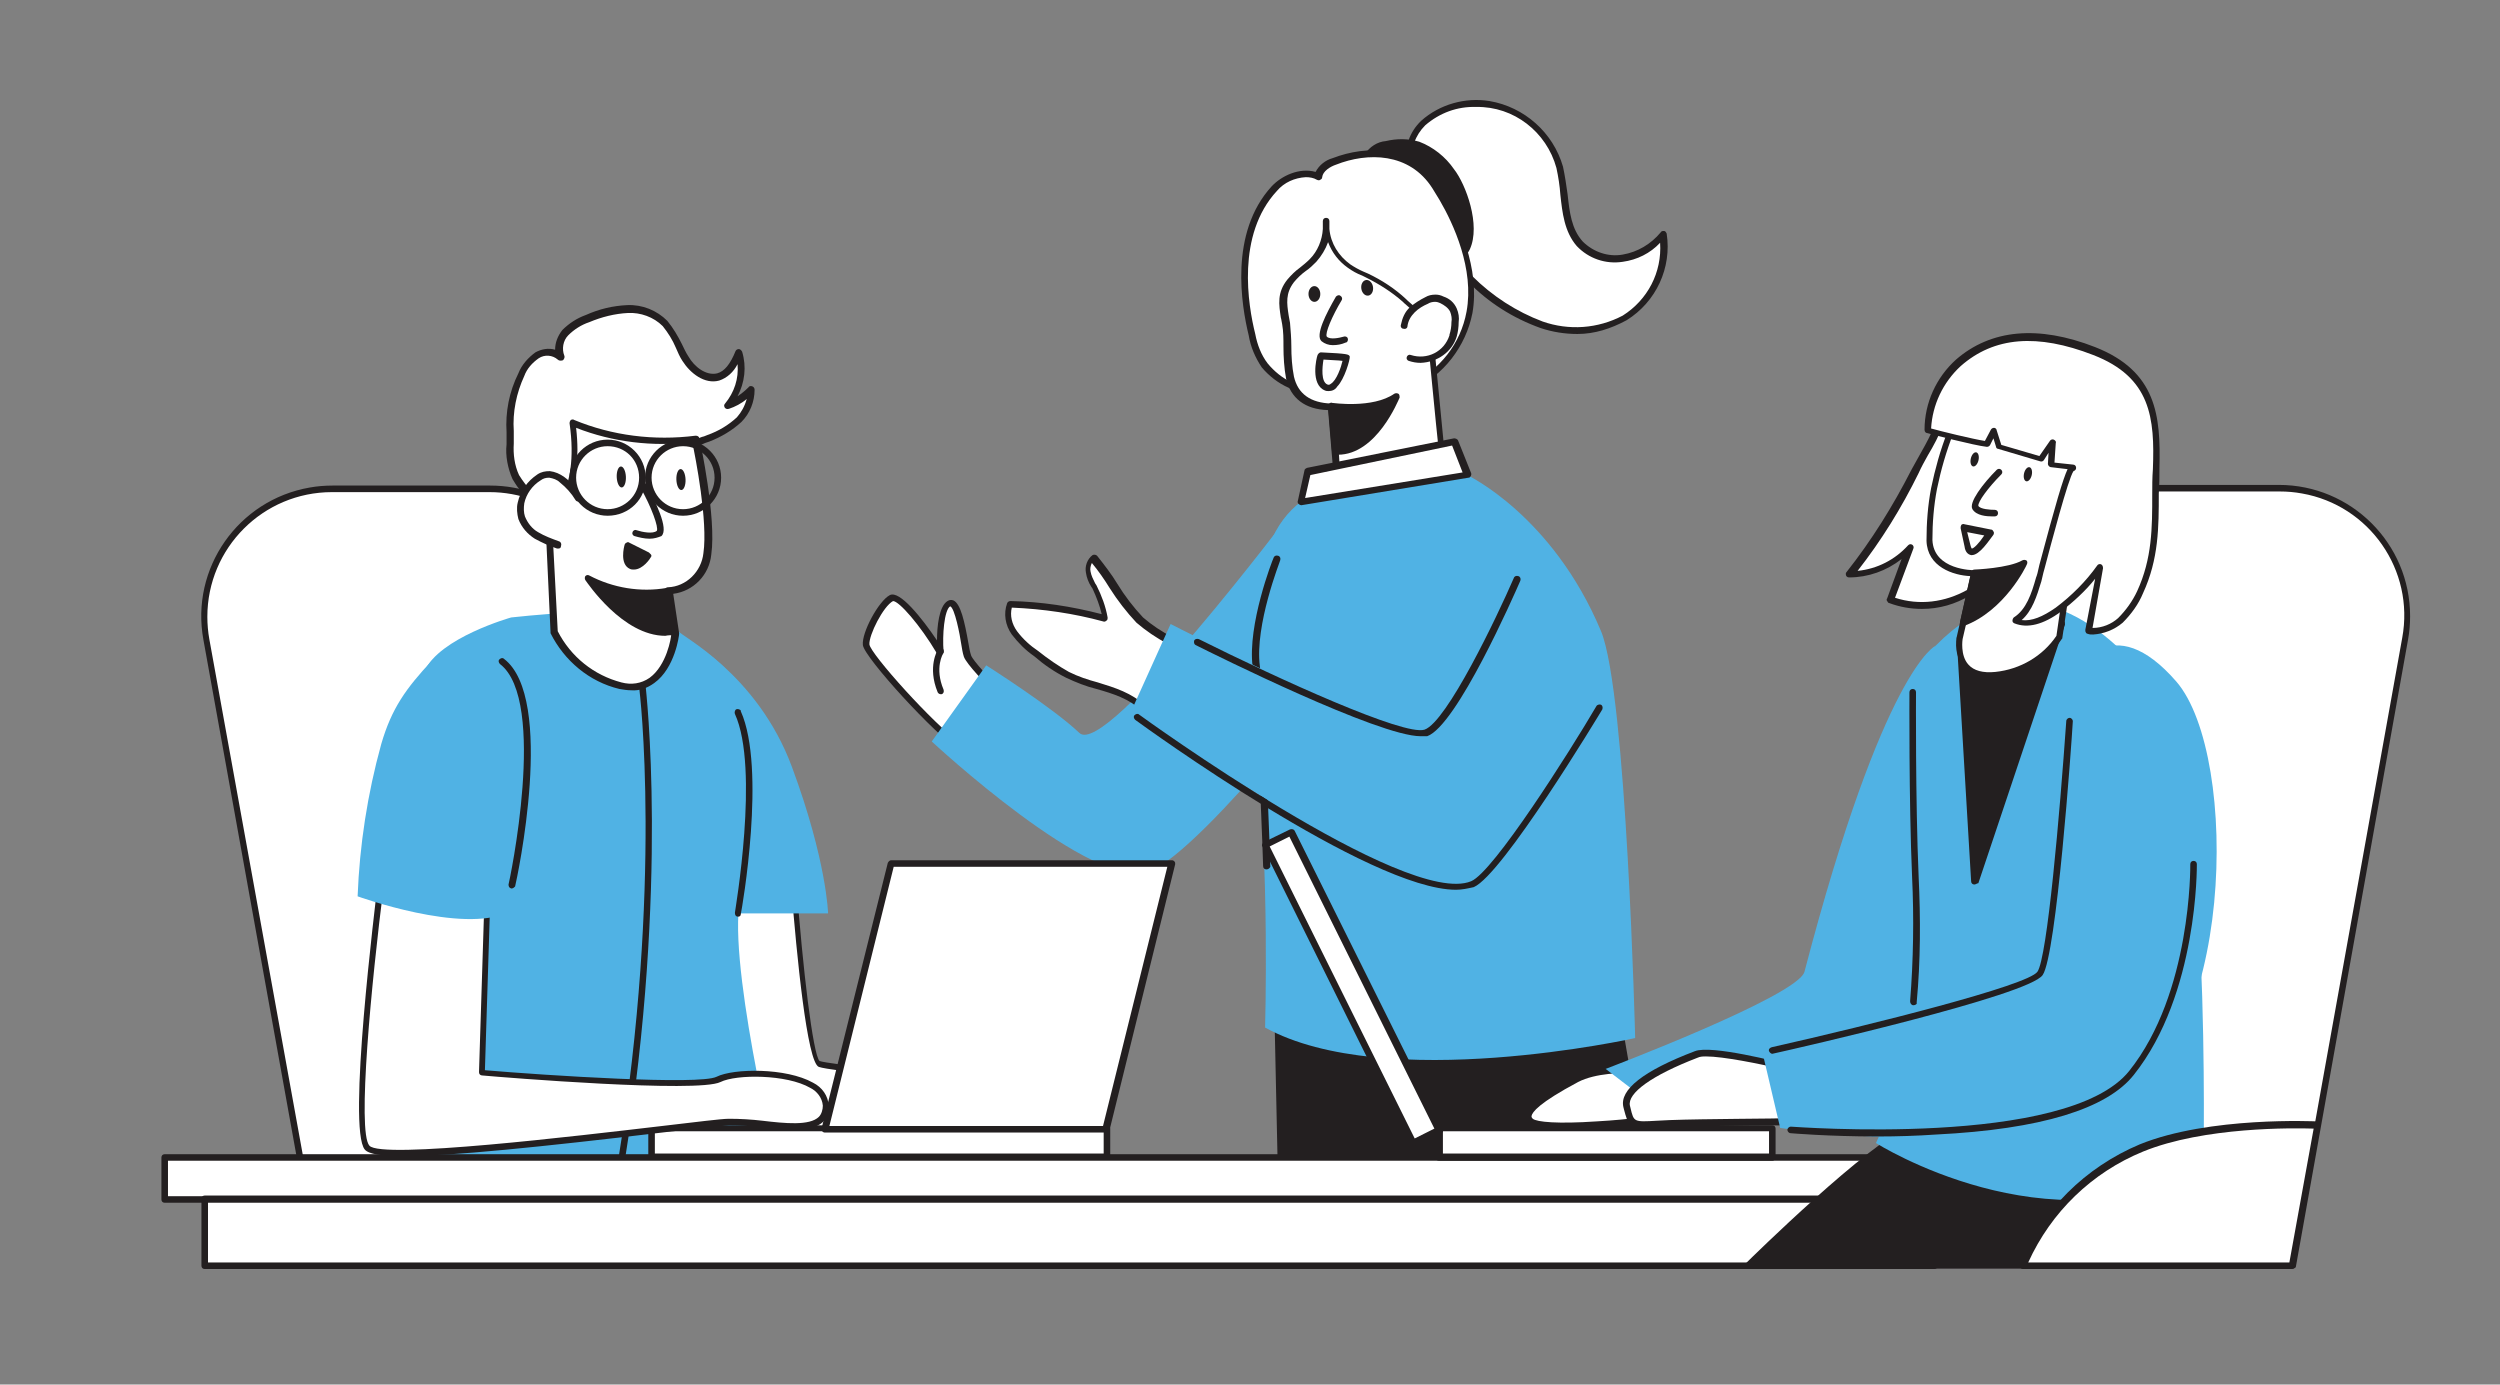 <?xml version="1.0" encoding="utf-8"?>
<!-- Generator: Adobe Illustrator 25.1.0, SVG Export Plug-In . SVG Version: 6.00 Build 0)  -->
<svg version="1.1" id="Layer_1" xmlns="http://www.w3.org/2000/svg" xmlns:xlink="http://www.w3.org/1999/xlink" x="0px" y="0px"
	 viewBox="0 0 381 211" style="enable-background:new 0 0 381 211;" xml:space="preserve">
<rect x="0" y="0" width="381" height="211" fill="#808080" stroke="none"/>
<style type="text/css">
	.st0{fill:#FFFFFF;}
	.st1{fill:#231F20;}
	.st2{fill:#50B2E4;}
</style>
<path class="st0" d="M152.1,105.3c0,0-4.2-4.2-4.6-5.4c-0.4-1.2-1.2-9-2.8-8c-1.6,1-1.3,7.3-1.3,7.3s-5.9-9-7.6-8.1
	c-1.6,0.9-4.1,5.5-3.8,7.1s10.9,13.5,14.5,15.7L152.1,105.3z"/>
<path class="st1" d="M146.5,114.4c-0.1,0-0.2,0-0.3-0.1c-3.5-2.1-14.5-14.1-14.7-16c-0.2-1.9,2.4-6.7,4.1-7.6
	c1.5-0.8,4.9,3.5,7.2,6.9c0-2.1,0.3-5.2,1.6-6c0.3-0.2,0.6-0.2,0.9-0.1c1.1,0.5,1.7,3.2,2.3,6.6c0.1,0.6,0.2,1.2,0.4,1.8
	c0.3,0.8,2.9,3.6,4.5,5.2c0.2,0.2,0.2,0.4,0.1,0.6l-5.6,8.5C146.8,114.3,146.6,114.4,146.5,114.4z M136.1,91.6L136.1,91.6
	c-1.5,0.8-3.7,5.2-3.6,6.6s9.9,12.3,13.8,15l5.1-7.8c-1.1-1.1-4.1-4.2-4.5-5.3c-0.2-0.6-0.3-1.3-0.4-1.9c-0.2-1.4-1-5.6-1.7-5.8
	c-0.9,0.6-1.2,4.4-1,6.9c0,0.3-0.2,0.5-0.5,0.5c-0.2,0-0.4-0.1-0.5-0.2C140.2,95.2,137,91.6,136.1,91.6z"/>
<path class="st2" d="M197.2,77.5c0,0-28.6,38.1-32.7,34.2c-4.1-3.9-14.2-10.3-14.2-10.3L142,113c0,0,24.8,23.1,33.2,19.8
	c8.4-3.3,32.4-34.6,32.4-34.6L197.2,77.5z"/>
<path class="st0" d="M180,98.8c-2-1.3-4.7-2.6-6.4-4.2c-2.7-2.6-4.5-6.6-7-9.5c-0.7,0.5-1,1.4-0.8,2.2c0.2,0.8,0.5,1.6,0.9,2.3
	c0.8,1.5,1.3,3.1,1.7,4.8c-4.7-1.4-9.6-2.1-14.6-2.3c-0.5,1.5-0.2,3.1,0.7,4.4c0.9,1.2,2,2.3,3.3,3.2c1.5,1.3,3.1,2.3,4.8,3.3
	c3.9,1.9,8.4,2,11.7,5.1c1.5,1.4,4.2,2.7,5.7,1C180.7,108.2,180.4,99,180,98.8z"/>
<path class="st1" d="M178.2,110.3c-1.6-0.1-3.1-0.8-4.2-2c-1.9-1.8-4.4-2.6-6.9-3.3c-1.6-0.4-3.1-1-4.6-1.7c-1.8-0.9-3.4-2-4.9-3.3
	c-1.3-0.9-2.4-2-3.4-3.3c-1-1.4-1.3-3.2-0.7-4.8c0.1-0.2,0.3-0.3,0.5-0.3c4.7,0.1,9.3,0.8,13.9,2c-0.3-1.3-0.8-2.6-1.4-3.9l-0.2-0.3
	c-0.4-0.6-0.7-1.4-0.8-2.1c-0.2-1,0.2-2.1,1-2.7c0.2-0.1,0.5-0.1,0.7,0.1c1.1,1.4,2.2,2.8,3.1,4.3c1.1,1.8,2.4,3.5,3.9,5.1
	c1.4,1.2,2.9,2.2,4.5,3c0.6,0.4,1.2,0.7,1.8,1.1l0,0c0.2,0.1,0.3,0.4,0.3,0.8c0.2,1.3,0.6,9.2-0.2,10.2c-0.5,0.6-1.2,1-2,1
	L178.2,110.3z M154.2,92.6c-0.3,1.2,0,2.5,0.8,3.6c0.9,1.2,2,2.2,3.2,3c1.5,1.2,3.1,2.3,4.7,3.2c1.4,0.7,2.9,1.2,4.4,1.6
	c2.6,0.8,5.2,1.6,7.3,3.6c1,1,2.3,1.6,3.6,1.7c0.5,0,1-0.3,1.4-0.7c0.4-0.7,0.2-8.1-0.1-9.5c-0.5-0.3-1.1-0.6-1.6-1
	c-1.7-0.9-3.3-2-4.7-3.2c-1.5-1.6-2.9-3.4-4.1-5.3c-0.8-1.3-1.7-2.6-2.7-3.8c-0.2,0.4-0.3,0.9-0.2,1.3c0.1,0.6,0.4,1.2,0.7,1.8
	l0.2,0.3c0.8,1.6,1.4,3.2,1.7,4.9c0,0.2,0,0.4-0.2,0.5c-0.1,0.1-0.3,0.2-0.5,0.1C163.7,93.5,159,92.8,154.2,92.6z"/>
<path class="st0" d="M226.9,15.9c5.2,0.8,9.3,4.6,10.7,9.6c1,3.9,0.3,8.6,3,11.7c1.7,1.8,4.1,2.6,6.6,2.3c2.4-0.4,4.6-1.7,6.1-3.6
	c0.8,5-1.5,10-5.8,12.7c-3.9,2.1-8.4,2.5-12.6,1c-4.1-1.5-7.8-3.9-10.9-7c-5.1-4.6-8.4-10.8-9.2-17.7
	C214,18.3,221.1,15.1,226.9,15.9z"/>
<path class="st1" d="M240.4,50.9c-1.9,0-3.8-0.3-5.6-0.9c-4.2-1.5-8-3.9-11.1-7.1c-5.2-4.7-8.5-11-9.4-18c-0.3-2.4,0.5-4.8,2.3-6.5
	c2.8-2.5,6.7-3.6,10.4-3l0,0c5.3,0.9,9.7,4.8,11.2,10c0.3,1.4,0.5,2.8,0.7,4.2c0.3,2.8,0.6,5.3,2.3,7.2c1.6,1.6,3.9,2.4,6.1,2
	c2.3-0.4,4.3-1.6,5.8-3.4c0.1-0.2,0.3-0.2,0.5-0.2c0.2,0,0.3,0.2,0.4,0.4c0.8,5.2-1.6,10.4-6.1,13.2C245.5,50.1,243,50.9,240.4,50.9
	z M225,16.3c-2.9-0.1-5.6,0.9-7.8,2.8c-1.5,1.5-2.3,3.6-1.9,5.7c0.8,6.7,4.1,12.9,9.1,17.3c3,3,6.7,5.4,10.7,6.9
	c4,1.4,8.4,1.1,12.2-0.9c3.8-2.4,6-6.6,5.7-11.1c-1.5,1.6-3.5,2.6-5.7,2.9c-2.6,0.4-5.2-0.5-7-2.4c-1.9-2.2-2.2-5.1-2.5-7.8
	c-0.1-1.4-0.3-2.7-0.6-4.1C235.7,20.1,230.7,16.2,225,16.3L225,16.3z"/>
<path class="st1" d="M221.2,26.1c-1.2-1.8-3-3.2-5.1-4.1c-1.6-0.5-3.2-0.5-4.8-0.1c-1.2,0.2-2.2,0.8-2.9,1.7
	c-0.5,1.2-0.4,2.5,0.1,3.6c1.3,4,6,13,11.2,12.8C226.8,39.8,223.6,29.3,221.2,26.1z"/>
<path class="st1" d="M219.4,40.6c-5.3,0-10-8.8-11.4-13.1c-0.6-1.3-0.6-2.7,0-4c0.7-1.1,1.9-1.9,3.2-2c1.7-0.4,3.4-0.4,5.1,0.1
	c2.1,0.8,4,2.3,5.3,4.2l0,0c1.8,2.3,4.1,8.5,2.4,12.2c-0.8,1.6-2.5,2.7-4.3,2.6L219.4,40.6z M213.7,22.2c-0.8,0-1.5,0.1-2.2,0.3
	c-1,0.1-2,0.7-2.6,1.5c-0.4,1-0.3,2.2,0.1,3.2c1.3,4,5.8,12.6,10.6,12.4c1.5,0.1,2.8-0.7,3.4-2c1.5-3.1-0.6-9-2.3-11.2l0,0
	c-1.2-1.7-2.8-3.1-4.8-3.8C215.2,22.3,214.5,22.2,213.7,22.2z"/>
<polygon class="st1" points="246.5,155 251.8,185.6 195.3,181.4 194.5,144.2 "/>
<path class="st1" d="M251.8,186.1L251.8,186.1l-56.5-4.2c-0.3,0-0.5-0.2-0.5-0.5l-0.8-37.2c0-0.2,0.1-0.3,0.2-0.4
	c0.1-0.1,0.3-0.1,0.4-0.1l52,10.8c0.2,0,0.4,0.2,0.4,0.4l5.3,30.6c0,0.3-0.1,0.5-0.4,0.6C251.9,186.1,251.9,186.1,251.8,186.1
	L251.8,186.1z M195.8,181l55.4,4.1l-5.1-29.7l-51-10.6L195.8,181z"/>
<path class="st2" d="M223.6,72.4c0,0,13,6.1,20.4,23.8c3.9,9.4,5.2,62,5.2,62s-38.1,8.5-56.4-1.6c0,0,0.7-24.5-1.3-41.2
	c-1-8.5-1.2-26.6,2.9-34.4C200.1,70.6,213.5,73,223.6,72.4z"/>
<path class="st1" d="M193,132.5c-0.3,0-0.5-0.2-0.5-0.5c0-0.2-0.8-24.2-1.6-30.4c-0.8-6.4,3-16.2,3.2-16.6c0.1-0.3,0.4-0.4,0.7-0.3
	c0,0,0,0,0,0c0.3,0.1,0.4,0.4,0.3,0.7c0,0.1-3.9,9.9-3.1,16.1c0.8,6.2,1.6,30.3,1.6,30.6C193.5,132.3,193.3,132.5,193,132.5
	C193,132.5,193,132.5,193,132.5L193,132.5z"/>
<path class="st0" d="M219.9,30.2c-0.4-0.6-0.7-1.2-1.1-1.8c-3.4-5.3-9.8-5.9-15.3-3.8c-1.1,0.4-2.3,1.1-2.5,2.3c-2.2-1-5,0-6.6,1.8
	c-5.4,5.8-5.2,15-3.4,22.2c0.3,1.7,1,3.3,2,4.7c1,1.3,2.3,2.3,3.8,3c10.1,5.2,25.1,1.1,27.4-11.2C225.1,41.8,222.8,35.4,219.9,30.2z
	"/>
<path class="st1" d="M206.1,61.4c-3.4,0-6.7-0.8-9.7-2.3c-1.6-0.7-3-1.8-4.1-3.1c-1-1.5-1.7-3.1-2-4.9c-1.1-4.5-3-15.6,3.5-22.7
	c1.5-1.6,4.2-2.9,6.7-2.2c0.5-1,1.5-1.8,2.6-2.1c5.2-2,12.1-2,15.9,4.1c0.4,0.6,0.8,1.2,1.1,1.8l0,0c2.1,3.7,5.5,10.9,4.3,17.7
	c-1,5.1-4.4,9.5-9.1,11.7C212.5,60.7,209.3,61.4,206.1,61.4z M199,27c-1.7,0.1-3.3,0.8-4.4,2.1c-6.2,6.7-4.4,17.4-3.3,21.8
	c0.3,1.6,0.9,3.2,1.9,4.5c1,1.2,2.2,2.2,3.7,2.9c5.7,2.8,12.3,2.9,18.1,0.2c4.4-2.1,7.6-6.1,8.5-11c1.2-6.5-2-13.4-4.1-17
	c-0.4-0.6-0.7-1.2-1.1-1.8c-3.5-5.5-9.9-5.5-14.7-3.6c-0.9,0.3-2,1-2.1,1.9c0,0.2-0.1,0.3-0.3,0.4c-0.1,0.1-0.3,0.1-0.5,0
	C200.2,27.1,199.6,27,199,27z"/>
<path class="st0" d="M202.9,61.9l0.8,10c0,0,2.9,2.2,9.3,0.1c6.4-2.2,6.7-3.9,6.7-3.9l-1.8-18.5c-0.1-0.8-3.1-3.4-3.8-3.9
	c-1.7-1.5-3.7-2.8-5.7-3.8c-1-0.4-1.9-0.9-2.8-1.5c-2.3-1.6-3.6-4.2-3.4-7c0.2,2.2-0.5,4.4-2,6.1c-1,1.1-2.4,1.9-3.4,3
	c-1.7,2.2-1,4.1-0.8,6.5c0.3,2.8-0.1,5.5,0.6,8.3C197.6,62.4,202.8,61.9,202.9,61.9z"/>
<path class="st1" d="M207.8,73.5c-1.6,0.1-3.1-0.3-4.4-1.1c-0.1-0.1-0.2-0.2-0.2-0.4l-0.8-9.5c-3.5-0.1-5.7-1.8-6.4-4.8
	c-0.3-1.6-0.4-3.3-0.4-4.9c0-1.1,0-2.3-0.2-3.4c-0.1-0.4-0.1-0.7-0.2-1c-0.3-2-0.6-3.8,1-5.8c0.6-0.7,1.2-1.3,1.9-1.8
	c0.5-0.4,1-0.8,1.5-1.3c1.2-1.2,1.9-2.9,2-4.6c0-0.4,0-0.8,0-1.2c0-0.3,0.2-0.5,0.5-0.5l0,0c0.3,0,0.5,0.2,0.5,0.5
	c0,0.4,0,0.8,0,1.2c0.2,2.2,1.4,4.1,3.2,5.4c0.6,0.4,1.3,0.8,2,1.1l0.7,0.3c2.1,1,4.1,2.3,5.8,3.9l0.2,0.2c3,2.6,3.7,3.5,3.8,4.1
	l1.8,18.5v0.1c-0.1,0.3-0.6,2.1-7,4.3C211.4,73.1,209.7,73.4,207.8,73.5z M204.2,71.6c0.7,0.4,3.5,1.6,8.7-0.1
	c5.2-1.8,6.2-3.2,6.3-3.5c-0.2-1.6-1.8-18.3-1.8-18.4c0-0.1-0.5-0.9-3.4-3.4l-0.2-0.2c-1.7-1.5-3.6-2.7-5.6-3.7l-0.6-0.3
	c-0.8-0.3-1.5-0.7-2.2-1.2c-1.4-1-2.4-2.3-3-3.9c-0.4,1.1-1,2.1-1.8,3c-0.5,0.5-1,1-1.6,1.4c-0.7,0.5-1.3,1.1-1.8,1.7
	c-1.3,1.7-1.1,3.2-0.8,5.1c0.1,0.4,0.1,0.7,0.2,1.1c0.1,1.2,0.2,2.4,0.2,3.5c0,1.6,0.1,3.2,0.4,4.7c0.6,2.6,2.5,4,5.7,4.1
	c0.2,0,0.3,0,0.5,0.1c0.1,0.1,0.2,0.2,0.2,0.4L204.2,71.6z"/>
<path class="st0" d="M214,49.6c0.1-0.9,0.6-1.8,1.2-2.4c0.6-0.6,1.4-1,2.2-1.4c0.4-0.2,0.9-0.4,1.4-0.4c0.3,0,0.7,0.1,1,0.3
	c0.7,0.3,1.4,0.8,1.7,1.5c0.2,0.6,0.3,1.2,0.3,1.9c0,0.7-0.1,1.4-0.3,2c-0.4,1.3-1.4,2.4-2.6,3c-1.2,0.6-2.7,0.7-4,0.3"/>
<path class="st1" d="M216.5,55.3c-0.6,0-1.2-0.1-1.8-0.3c-0.3-0.1-0.4-0.4-0.3-0.6c0.1-0.3,0.4-0.4,0.6-0.3c2.5,0.8,5.1-0.5,5.9-3
	c0,0,0,0,0-0.1c0.2-0.6,0.3-1.3,0.3-1.9c0.1-0.5,0-1.1-0.2-1.6c-0.3-0.6-0.9-1-1.5-1.3c-0.2-0.1-0.5-0.2-0.8-0.2
	c-0.4,0-0.8,0.1-1.1,0.3c-0.7,0.3-1.4,0.7-2,1.3c-0.6,0.6-1,1.3-1.1,2.1c0,0.3-0.3,0.5-0.6,0.4c-0.3,0-0.5-0.3-0.4-0.6
	c0.2-1,0.6-2,1.4-2.7c0.7-0.6,1.5-1.1,2.3-1.5c0.5-0.3,1-0.4,1.6-0.4c0.4,0,0.8,0.1,1.2,0.3c0.9,0.3,1.6,0.9,2,1.8
	c0.3,0.7,0.4,1.4,0.3,2.1c0,0.7-0.1,1.5-0.3,2.2C221.3,53.6,219.1,55.2,216.5,55.3L216.5,55.3z"/>
<path class="st0" d="M204,45.5c0,0-3.1,5.3-2.3,6.2c0.9,0.8,3.1,0.1,3.1,0.1"/>
<path class="st1" d="M203.1,52.6c-0.6,0-1.2-0.2-1.7-0.6c-1-0.9,0.7-4.2,2.2-6.8c0.2-0.2,0.5-0.3,0.7-0.1c0.2,0.1,0.3,0.4,0.2,0.6
	c-1.5,2.5-2.6,5.1-2.3,5.6c0.5,0.5,1.9,0.2,2.6,0c0.3-0.1,0.6,0.1,0.6,0.3c0.1,0.3-0.1,0.6-0.3,0.6
	C204.4,52.5,203.8,52.6,203.1,52.6z"/>
<ellipse transform="matrix(0.99 -0.143 0.143 0.99 -4.139 30.19)" class="st1" cx="208.3" cy="43.9" rx="0.9" ry="1.2"/>
<ellipse transform="matrix(1 -1.151892e-02 1.151892e-02 1 -0.502 2.31)" class="st1" cx="200.3" cy="44.8" rx="0.9" ry="1.2"/>
<path class="st1" d="M202.9,61.9c0,0,6.3,0.9,9.8-1.5c0,0-3.4,8.7-9.3,8.3L202.9,61.9z"/>
<path class="st1" d="M203.9,69.3h-0.4c-0.3,0-0.5-0.2-0.5-0.5l-0.6-6.9c0-0.2,0-0.3,0.2-0.4c0.1-0.1,0.3-0.2,0.4-0.1
	c0.1,0,6.2,0.9,9.5-1.4c0.2-0.1,0.4-0.1,0.6,0c0.2,0.1,0.2,0.4,0.2,0.6C213.1,61,209.8,69.3,203.9,69.3z M203.5,62.5l0.5,5.8
	c3.9-0.1,6.6-4.4,7.7-6.6C209,62.5,206.2,62.8,203.5,62.5L203.5,62.5z"/>
<polygon class="st0" points="199.3,72 198.3,76.5 223.6,72.4 221.7,67.4 "/>
<path class="st1" d="M198.3,77c-0.1,0-0.3-0.1-0.4-0.2c-0.1-0.1-0.2-0.3-0.1-0.5l1-4.6c0-0.2,0.2-0.3,0.4-0.4l22.4-4.5
	c0.2,0,0.5,0.1,0.6,0.3l2,5c0.1,0.3-0.1,0.6-0.3,0.7c0,0,0,0-0.1,0L198.3,77L198.3,77z M199.7,72.4l-0.8,3.5l24-3.9l-1.6-4.1
	L199.7,72.4z"/>
<path class="st1" d="M202.5,59.6c-0.2,0-0.4,0-0.6-0.1c-2.2-0.9-1.3-4.9-1.1-5.4c0.1-0.2,0.3-0.4,0.5-0.4c4.2,0.2,4.2,0.3,4.4,0.6
	c0.1,0.4-0.8,3.5-1.9,4.6C203.5,59.4,203,59.6,202.5,59.6z M201.7,54.8c-0.2,1.2-0.4,3.4,0.6,3.8c0.2,0.1,0.4,0,0.5-0.1
	c0.9-0.5,1.6-2.6,1.8-3.5C204,54.9,202.9,54.9,201.7,54.8z"/>
<path class="st2" d="M232.6,94.7c0,0-10.1,15-12,18c-2,3-42.2-17.6-42.2-17.6l-6.1,13.5c0,0,57.2,38.1,60,31.5
	c2.8-6.7,8.7-33.5,8.7-33.5"/>
<path class="st1" d="M216.5,112.2c-6.4,0-31.3-12.4-34.3-13.9c-0.2-0.1-0.3-0.4-0.2-0.7c0.1-0.2,0.4-0.3,0.7-0.2
	c12.2,6.1,31.3,14.8,34.4,13.8c3.4-1.2,11-17.1,13.6-23.1c0.1-0.3,0.4-0.4,0.7-0.3c0.3,0.1,0.4,0.4,0.3,0.7
	c-1,2.3-9.7,22.1-14.2,23.7C217.1,112.2,216.8,112.2,216.5,112.2z"/>
<path class="st1" d="M221.9,135.6c-13.2,0-47.4-24.8-48.9-25.9c-0.2-0.2-0.3-0.5-0.1-0.7c0.2-0.2,0.5-0.3,0.7-0.1
	c0.4,0.3,40.7,29.5,50.6,25.4c3.4-1.4,15-19.7,19.1-26.7c0.1-0.2,0.5-0.3,0.7-0.2c0.2,0.1,0.3,0.4,0.2,0.7c0,0,0,0,0,0
	c-0.6,1-15.2,25.2-19.6,27.1C223.7,135.4,222.8,135.6,221.9,135.6z"/>
<path class="st1" d="M143.4,105.8c-0.2,0-0.4-0.1-0.5-0.3c-1.6-3.9,0-6.4,0-6.5c0.1-0.2,0.4-0.3,0.7-0.2c0.2,0.1,0.3,0.4,0.2,0.7
	c0,0,0,0,0,0c-0.1,0.1-1.4,2.3,0,5.6c0.1,0.3,0,0.6-0.3,0.7c0,0,0,0,0,0C143.5,105.8,143.4,105.8,143.4,105.8z"/>
<path class="st0" d="M74.6,74.4h-24c-10.8,0-19.5,8.7-19.5,19.5c0,1.1,0.1,2.3,0.3,3.4l17.2,95.5h63.6L93.8,90.5
	C92.1,81.2,84.1,74.4,74.6,74.4z"/>
<path class="st1" d="M112.2,193.3H48.7c-0.2,0-0.5-0.2-0.5-0.4L31,97.5C29,86.6,36.3,76.2,47.2,74.3c1.1-0.2,2.3-0.3,3.5-0.3h24
	c9.7,0,18,6.9,19.7,16.4l18.5,102.3c0.1,0.3-0.1,0.5-0.4,0.6C112.3,193.3,112.3,193.3,112.2,193.3L112.2,193.3z M49.1,192.3h62.5
	L93.3,90.6c-1.6-9-9.5-15.6-18.7-15.6h-24c-10.5,0-19,8.5-19,19c0,1.1,0.1,2.3,0.3,3.4L49.1,192.3z"/>
<path class="st0" d="M121,134.9c0,0,1.9,26.6,3.8,27.2c1.9,0.6,21.4,2.6,21.4,2.6l-2,10.2c0,0-37.6,1.9-39.4-4.9
	c-1.9-6.9-4.2-40.1-4.2-40.1L121,134.9z"/>
<path class="st1" d="M132.7,175.6c-11.4,0-27.2-0.9-28.5-5.6c-1.9-6.8-4.1-38.8-4.2-40.2c0-0.2,0-0.3,0.2-0.4
	c0.1-0.1,0.3-0.1,0.4-0.1l20.4,5.1c0.2,0.1,0.4,0.2,0.4,0.5c0.9,12.4,2.5,25.9,3.5,26.8c1.5,0.5,15.8,2,21.2,2.5
	c0.1,0,0.3,0.1,0.4,0.2c0.1,0.1,0.1,0.3,0.1,0.4l-2,10.2c0,0.2-0.2,0.4-0.5,0.4C142.9,175.4,138.3,175.6,132.7,175.6z M101.1,130.5
	c0.3,4.8,2.4,33.1,4.1,39.3c1.5,5.2,27.9,5.1,38.6,4.6l1.9-9.3c-3.3-0.3-19.2-1.9-20.9-2.5c-1.8-0.6-3.4-17.2-4.2-27.3L101.1,130.5z
	"/>
<path class="st2" d="M103.4,96.2c0.3,0.7,12,6.4,17.3,20.7s5.5,22.3,5.5,22.3h-30L103.4,96.2z"/>
<path class="st2" d="M77.9,94.1c0,0-11,3.1-13.2,8.2c-2.2,5.1,2.3,73.8,2.3,73.8l51.4,1.6c0,0-8-32.9-5.4-41.5s0.3-26.2-0.6-31
	S101.8,96,98.7,94.1C95.5,92.1,77.9,94.1,77.9,94.1z"/>
<path class="st1" d="M94.7,177.5L94.7,177.5c-0.4,0-0.5-0.3-0.5-0.6c6.8-42,3.3-71.8,3.2-72.1c0-0.3,0.2-0.5,0.4-0.6
	c0.3,0,0.5,0.1,0.6,0.4c0,0,0,0,0,0c0,0.3,3.6,30.2-3.2,72.4C95.1,177.4,94.9,177.5,94.7,177.5z"/>
<path class="st0" d="M81.1,76.9c-0.1-0.2-0.2-0.5-0.4-1c-0.5-1.3-1.5-2-2.1-3.3c-1.2-2.3-0.8-4.4-0.9-6.8c-0.2-3,0.4-6,1.7-8.8
	c0.5-1.2,1.3-2.2,2.4-3c1.1-0.7,2.6-0.6,3.6,0.3c-0.5-1.3-0.2-2.7,0.7-3.7c0.9-1,2.1-1.7,3.4-2.1c1.9-0.9,4-1.4,6.1-1.4
	c2.1-0.1,4.2,0.7,5.7,2.2c1.4,1.5,2,3.6,3,5.3s3,3.4,5,2.8c1.6-0.4,2.5-2.1,3.1-3.7c0.8,2.8,0.2,5.8-1.7,8c1.4-0.5,2.6-1.3,3.6-2.4
	c0,1.7-0.7,3.3-1.8,4.6c-1.4,1.3-2.9,2.2-4.7,2.8c-0.9,0.4-1.9,0.6-2.2,1.5c-0.4,0.9,0.1,2.2-0.3,3.3c-0.6,1.7-1.6,3.2-2.8,4.6
	c-2,2-4.5,3.3-7.2,3.7c-2.7,0.4-5.5,0.4-8.3-0.2c-1.4-0.2-2.8-0.7-4.1-1.4C81.7,77.4,81.5,77.7,81.1,76.9z"/>
<path class="st1" d="M92.1,80.7c-1.7,0-3.4-0.2-5.1-0.5c-1.5-0.2-3-0.7-4.3-1.5c-0.3-0.2-0.7-0.4-1-0.5c-0.5-0.2-0.9-0.5-1.1-1l0,0
	c-0.2-0.3-0.3-0.7-0.4-1c-0.3-0.6-0.6-1.2-1.1-1.7c-0.4-0.5-0.7-1-1-1.5c-0.7-1.6-1.1-3.5-0.9-5.3c0-0.6,0-1.2,0-1.8
	c-0.2-3.1,0.4-6.2,1.8-9c0.5-1.3,1.5-2.4,2.6-3.2c0.9-0.5,2-0.7,3-0.4c0-1.1,0.4-2.1,1.1-3c1-1,2.2-1.8,3.6-2.3
	c2-0.9,4.1-1.4,6.3-1.5l0,0c2.3-0.1,4.5,0.8,6.1,2.4c0.9,1.1,1.6,2.3,2.2,3.5c0.3,0.6,0.6,1.3,1,1.9c0.9,1.6,2.7,3,4.4,2.6
	c1.1-0.3,2-1.4,2.8-3.4c0.1-0.2,0.3-0.3,0.5-0.3c0.2,0,0.4,0.2,0.5,0.4c0.7,2.3,0.4,4.7-0.7,6.8c0.6-0.4,1.2-0.9,1.7-1.4
	c0.1-0.2,0.4-0.2,0.6-0.1c0.2,0.1,0.3,0.3,0.3,0.5c0,1.8-0.7,3.6-2,4.9c-1.4,1.3-3.1,2.3-4.9,3l-0.6,0.2c-0.7,0.3-1.2,0.5-1.4,0.9
	c-0.1,0.5-0.2,0.9-0.1,1.4c0.1,0.6,0,1.3-0.2,1.8c-0.6,1.8-1.6,3.4-2.9,4.8c-2,2.1-4.7,3.4-7.5,3.9C94.4,80.6,93.2,80.7,92.1,80.7z
	 M81.6,76.6c0.2,0.4,0.2,0.4,0.6,0.6c0.4,0.2,0.8,0.4,1.1,0.6c1.2,0.7,2.6,1.1,3.9,1.3c2.7,0.6,5.4,0.6,8.1,0.2
	c2.6-0.4,5.1-1.7,7-3.6c1.2-1.3,2.1-2.8,2.7-4.4c0.1-0.5,0.2-1,0.1-1.5c-0.1-0.6,0-1.2,0.2-1.8c0.4-0.8,1.1-1.3,2-1.5l0.5-0.2
	c1.7-0.6,3.2-1.5,4.5-2.7c0.7-0.8,1.2-1.7,1.5-2.8c-0.8,0.7-1.8,1.2-2.7,1.5c-0.3,0.1-0.6,0-0.7-0.3c-0.1-0.2,0-0.4,0.1-0.5
	c1.4-1.7,2.1-3.8,1.9-6c-0.6,1.2-1.6,2.1-2.8,2.5c-2.2,0.6-4.4-1.1-5.6-3c-0.4-0.6-0.7-1.3-1-2c-0.5-1.2-1.2-2.3-2-3.3
	c-1.4-1.4-3.4-2.1-5.3-2l0,0c-2,0.1-4,0.6-5.9,1.4c-1.2,0.4-2.3,1.1-3.2,2c-0.8,0.8-1,2.1-0.6,3.1c0.1,0.2,0,0.5-0.2,0.7
	C85.5,55,85.2,55,85,54.8c-0.8-0.7-2-0.8-2.9-0.2c-1,0.7-1.8,1.6-2.2,2.7c-1.2,2.6-1.8,5.5-1.6,8.4c0,0.6,0,1.2,0,1.9
	c-0.1,1.6,0.1,3.3,0.8,4.8c0.3,0.5,0.6,0.9,0.9,1.3c0.5,0.6,0.9,1.3,1.2,2C81.4,76.1,81.5,76.4,81.6,76.6L81.6,76.6z"/>
<path class="st0" d="M101.8,90.1l1,6.6c0,0-1,9.6-8.3,7.9c-4.4-1.1-8.1-4.1-10.2-8.2L83.5,79c0,0,5.3-2.9,3.6-14.5
	c5.9,2.5,12.4,3.3,18.8,2.4c0,0,2.6,11.9,1.8,17.5C107.4,87.5,104.9,89.9,101.8,90.1z"/>
<path class="st1" d="M96.2,105.2c-0.6,0-1.2-0.1-1.8-0.2c-4.6-1.1-8.4-4.3-10.5-8.5c0-0.1,0-0.1,0-0.2L83.1,79
	c0-0.2,0.1-0.4,0.3-0.5c0,0,5-2.9,3.4-14c0-0.2,0.1-0.4,0.2-0.5c0.2-0.1,0.4-0.1,0.5,0c5.8,2.4,12.2,3.2,18.5,2.4
	c0.3,0,0.5,0.1,0.6,0.4c0.1,0.5,2.6,12.1,1.8,17.7c-0.3,3.1-2.7,5.6-5.8,6l0.9,6c0,0,0,0.1,0,0.1c0,0.2-0.6,5.2-3.8,7.5
	C98.6,104.9,97.4,105.3,96.2,105.2z M85,96.2c2,3.9,5.5,6.7,9.7,7.8c1.5,0.4,3,0.2,4.3-0.7c2.6-1.9,3.3-6.1,3.3-6.7l-1-6.5
	c0-0.1,0-0.3,0.1-0.4c0.1-0.1,0.2-0.2,0.4-0.2c2.8-0.1,5.1-2.4,5.4-5.2c0.7-4.8-1.2-14.6-1.7-16.9c-6,0.7-12.1,0-17.7-2.2
	c1.1,9.7-2.6,13.1-3.7,13.9L85,96.2z"/>
<path class="st0" d="M98.1,73.9c0,0,3.4,6.3,2.4,7.2c-1,0.9-3.6,0-3.6,0"/>
<path class="st1" d="M99,82.1c-0.8,0-1.6-0.2-2.3-0.4c-0.3-0.1-0.4-0.4-0.3-0.6c0.1-0.3,0.4-0.4,0.6-0.3c0.9,0.3,2.5,0.6,3.1,0.1
	c0.3-0.5-0.8-3.6-2.5-6.6c-0.1-0.2,0-0.6,0.2-0.7c0.2-0.1,0.6,0,0.7,0.2c1.3,2.5,3.5,6.8,2.3,7.9C100.3,81.9,99.7,82.1,99,82.1z"/>
<ellipse transform="matrix(0.999 -4.205003e-02 4.205003e-02 0.999 -2.975 4.046)" class="st1" cx="94.7" cy="72.7" rx="0.7" ry="1.6"/>
<ellipse transform="matrix(0.999 -3.996804e-02 3.996804e-02 0.999 -2.839 4.206)" class="st1" cx="103.8" cy="73.1" rx="0.7" ry="1.6"/>
<path class="st0" d="M88.2,76c-0.6-1.1-1.5-2-2.5-2.8c-0.5-0.5-1.2-0.7-1.8-0.8c-0.6,0-1.1,0.2-1.6,0.5c-1.4,0.8-2.4,2.3-2.8,3.9
	c-0.2,0.8-0.1,1.5,0.1,2.3c0.4,1.1,1.2,2.1,2.2,2.7c1,0.6,2.1,1.1,3.3,1.4"/>
<path class="st1" d="M85.1,83.6c-0.1,0-0.1,0-0.2,0c-1.2-0.4-2.3-0.9-3.4-1.5c-1.1-0.7-2-1.7-2.5-3c-0.2-0.8-0.3-1.7-0.1-2.5
	c0.4-1.8,1.5-3.3,3-4.3c0.6-0.4,1.2-0.5,1.9-0.5c0.8,0.1,1.5,0.4,2.2,0.9c1.1,0.8,1.9,1.8,2.6,3c0.1,0.3,0,0.6-0.3,0.7
	c-0.2,0.1-0.5,0-0.6-0.2c-0.6-1-1.4-1.9-2.4-2.7c-0.4-0.4-1-0.6-1.6-0.7c-0.5,0-0.9,0.1-1.3,0.4c-1.3,0.8-2.2,2.1-2.5,3.5
	c-0.1,0.7-0.1,1.4,0.1,2c0.4,1,1.1,1.9,2,2.4c1,0.6,2.1,1,3.2,1.4c0.3,0.1,0.4,0.4,0.3,0.7c0,0,0,0,0,0
	C85.5,83.5,85.3,83.6,85.1,83.6z"/>
<path class="st1" d="M101.8,90.1c-4.2,0.6-8.4-0.1-12.1-2c0,0,6.2,9.5,13.1,8.1L101.8,90.1z"/>
<path class="st1" d="M101.4,96.9c-6.5,0-11.9-8.1-12.2-8.5c-0.1-0.2-0.1-0.4,0-0.6c0.2-0.2,0.4-0.2,0.6-0.1
	c3.6,1.9,7.8,2.6,11.8,1.9c0.1,0,0.3,0,0.4,0.1c0.1,0.1,0.2,0.2,0.2,0.3l0.9,6.2c0,0.3-0.1,0.5-0.4,0.6
	C102.3,96.8,101.8,96.8,101.4,96.9z M91.2,89.3c2,2.5,6.3,7,10.9,6.5l-0.8-5.2C97.9,91.1,94.5,90.6,91.2,89.3z"/>
<path class="st1" d="M92.6,78.6c-3.2,0-5.8-2.6-5.8-5.8c0-3.2,2.6-5.8,5.8-5.8c3.2,0,5.8,2.6,5.8,5.8c0,0,0,0,0,0
	C98.5,76,95.9,78.6,92.6,78.6z M92.6,68c-2.6,0-4.8,2.1-4.8,4.8c0,2.6,2.1,4.8,4.8,4.8c2.6,0,4.8-2.1,4.8-4.8c0,0,0,0,0,0
	C97.4,70.1,95.3,68,92.6,68z"/>
<path class="st1" d="M104.1,78.6c-3.2,0-5.8-2.6-5.8-5.8c0-3.2,2.6-5.8,5.8-5.8c3.2,0,5.8,2.6,5.8,5.8l0,0
	C109.9,76,107.3,78.6,104.1,78.6z M104.1,68c-2.6,0-4.8,2.1-4.8,4.8c0,2.6,2.1,4.8,4.8,4.8c2.6,0,4.8-2.1,4.8-4.8c0,0,0,0,0,0
	C108.9,70.1,106.7,68,104.1,68z"/>
<path class="st1" d="M98.8,84.6l-3-1.5c0,0-0.8,2.5,0.5,3C97.5,86.7,98.8,84.6,98.8,84.6z"/>
<path class="st1" d="M96.6,86.8c-0.2,0-0.4,0-0.6-0.1c-1.6-0.7-0.9-3.4-0.8-3.7c0-0.1,0.2-0.3,0.3-0.3c0.1-0.1,0.3-0.1,0.4,0l3,1.5
	c0.1,0.1,0.2,0.2,0.3,0.3c0.1,0.1,0.1,0.3,0,0.4C99.1,85.1,98,86.8,96.6,86.8z M96,83.8c-0.1,0.7-0.2,1.7,0.3,1.9
	c0.5,0.2,1.2-0.4,1.6-0.9L96,83.8z"/>
<rect x="99.3" y="172" class="st0" width="69.4" height="4.4"/>
<path class="st1" d="M168.7,176.9H99.3c-0.3,0-0.5-0.2-0.5-0.5V172c0-0.3,0.2-0.5,0.5-0.5h69.4c0.3,0,0.5,0.2,0.5,0.5v4.4
	C169.2,176.6,169,176.9,168.7,176.9z M99.8,175.8h68.4v-3.4H99.8V175.8z"/>
<path class="st0" d="M58.1,134.3c0,0-4.8,37.6-2.2,40.6s50.2-3.8,55.2-4s15,2.8,14.7-2.5s-13-5.7-16.4-4s-36.1-1-36.1-1l1-29.1
	L58.1,134.3z"/>
<path class="st1" d="M61.6,176.2c-3.4,0-5.4-0.3-6-1c-2.7-3.2,1.6-37.2,2-41c0-0.3,0.3-0.4,0.5-0.4h16.2c0.1,0,0.3,0.1,0.4,0.2
	c0.1,0.1,0.1,0.2,0.1,0.4l-0.9,28.7c9.4,0.8,32.7,2.3,35.3,1s10.6-1.4,14.7,0.9c1.4,0.7,2.3,2,2.4,3.5c0.1,0.9-0.2,1.8-0.9,2.5
	c-1.7,1.6-5.6,1.2-9.4,0.8c-1.6-0.2-3.3-0.3-4.9-0.3c-1.2,0.1-5.2,0.5-10.2,1.1C82.3,174.8,68.8,176.2,61.6,176.2z M58.5,134.8
	c-1.9,15-4.1,37.7-2.2,39.8c1.8,2.1,31.8-1.5,44.6-3c5.2-0.6,9-1.1,10.2-1.1c1.7,0,3.4,0.1,5.1,0.3c3.4,0.4,7.2,0.8,8.6-0.6
	c0.4-0.4,0.6-1.1,0.6-1.7c-0.1-1.2-0.9-2.2-1.9-2.7c-3.6-2.1-11.3-2.1-13.7-0.9c-3.4,1.7-33-0.7-36.3-1c-0.3,0-0.5-0.2-0.5-0.5
	l0.9-28.6L58.5,134.8z"/>
<polygon class="st0" points="135.8,131.6 178.5,131.6 168.5,172.1 125.7,172.1 "/>
<path class="st1" d="M168.5,172.6h-42.8c-0.2,0-0.3-0.1-0.4-0.2c-0.1-0.1-0.1-0.3-0.1-0.4l10.1-40.5c0.1-0.2,0.3-0.4,0.5-0.4h42.8
	c0.2,0,0.3,0.1,0.4,0.2c0.1,0.1,0.1,0.3,0.1,0.4l-10,40.5C168.9,172.4,168.7,172.6,168.5,172.6z M126.4,171.6h41.7l9.8-39.5h-41.7
	L126.4,171.6z"/>
<path class="st2" d="M70.4,99.2c-0.2,0.2-4.4,1.3-4.6,1.5c-3.9,4.2-6.1,7.2-7.7,12.7c-2.1,7.6-3.3,15.4-3.6,23.2c0,0,16,5.8,23,2.4
	c0,0,4.1-28.7,0-36.6C76,99.5,73.7,97,70.4,99.2z"/>
<path class="st1" d="M78,135.4h-0.1c-0.3-0.1-0.4-0.3-0.4-0.6c0,0,0,0,0,0c0.1-0.3,6-28-1.3-33.6c-0.2-0.2-0.3-0.5-0.1-0.7
	c0.2-0.2,0.5-0.3,0.7-0.1c7.9,6,2,33.5,1.7,34.7C78.4,135.2,78.2,135.4,78,135.4z"/>
<path class="st1" d="M112.5,139.7L112.5,139.7c-0.4,0-0.5-0.3-0.5-0.6c0,0,0,0,0,0c0-0.2,3.8-22,0-30.3c-0.1-0.2,0-0.6,0.2-0.7
	c0.2-0.1,0.6,0,0.7,0.2c0,0,0,0,0,0.1c3.9,8.7,0.2,30,0,30.9C112.9,139.5,112.8,139.7,112.5,139.7z"/>
<rect x="25.1" y="176.3" class="st0" width="275.8" height="6.4"/>
<path class="st1" d="M300.9,183.3H25.1c-0.3,0-0.5-0.2-0.5-0.5v-6.4c0-0.3,0.2-0.5,0.5-0.5h275.8c0.3,0,0.5,0.2,0.5,0.5v6.4
	C301.4,183.1,301.2,183.3,300.9,183.3z M25.6,182.3h274.8v-5.4H25.6L25.6,182.3z"/>
<rect x="31.2" y="182.8" class="st0" width="263.6" height="10.1"/>
<path class="st1" d="M294.8,193.4H31.2c-0.3,0-0.5-0.2-0.5-0.5v-10.2c0-0.3,0.2-0.5,0.5-0.5h263.6c0.3,0,0.5,0.2,0.5,0.5v10.2
	C295.3,193.2,295.1,193.4,294.8,193.4z M31.7,192.4h262.6v-9.1H31.7L31.7,192.4z"/>
<path class="st0" d="M323.5,74.4h24c10.8,0,19.5,8.7,19.5,19.5c0,1.1-0.1,2.3-0.3,3.4l-17.2,95.5h-63.6l18.4-102.4
	C306,81.2,314,74.4,323.5,74.4z"/>
<path class="st1" d="M349.4,193.3h-63.6c-0.1,0-0.3-0.1-0.4-0.2c-0.1-0.1-0.2-0.3-0.2-0.4l18.4-102.4c1.7-9.5,10-16.4,19.7-16.4h24
	c11,0,20,8.9,20,20c0,1.2-0.1,2.4-0.3,3.5L349.9,193C349.9,193.2,349.7,193.3,349.4,193.3z M286.5,192.3h62.5l17.1-95.1
	c1.9-10.3-5-20.2-15.3-22c-1.1-0.2-2.2-0.3-3.4-0.3h-24c-9.2,0-17,6.6-18.7,15.6L286.5,192.3z"/>
<path class="st1" d="M333.6,179c0,0-1.3,9.8-6,13.8h-61.1c0,0,18.5-18.3,25-20.9C297.9,169.4,333.6,179,333.6,179z"/>
<path class="st1" d="M327.6,193.3h-61.1c-0.2,0-0.4-0.1-0.5-0.3c-0.1-0.2,0-0.4,0.1-0.5c0.8-0.8,18.7-18.4,25.2-21s41,6.6,42.4,7
	c0.2,0.1,0.4,0.3,0.4,0.6c0,0.4-1.4,10-6.1,14.1C327.9,193.3,327.7,193.4,327.6,193.3z M267.7,192.3h59.7c3.8-3.4,5.3-11,5.6-12.9
	c-4.1-1.1-35.5-9.3-41.3-7C286.2,174.7,271.5,188.7,267.7,192.3L267.7,192.3z"/>
<path class="st0" d="M249.5,163c-0.1,0.1-5.8-0.3-9.2,1.5c-3.4,1.8-8.8,4.9-6.9,6.4s18.5,0.2,19.8-0.8
	C254.4,169.1,249.5,163,249.5,163z"/>
<path class="st1" d="M239.2,172.1c-3,0-5.5-0.2-6.2-0.8c-0.4-0.3-0.6-0.8-0.6-1.3c0.1-1.5,2.5-3.3,7.6-6c2.9-1.5,7.2-1.5,8.9-1.5
	h0.5c0,0,0.1,0,0.1,0c0.2,0,0.3,0.1,0.4,0.2c0.7,0.9,4.2,5.3,4,7.1c0,0.3-0.2,0.6-0.4,0.8C252.4,171.3,244.9,172.1,239.2,172.1z
	 M249.3,163.5h-0.4c-1.6,0-5.7,0-8.4,1.4c-6,3.2-7,4.6-7.1,5.2c0,0.1,0,0.2,0.2,0.4c0.6,0.5,3.8,0.8,9.7,0.4c5.4-0.3,9-0.9,9.4-1.2
	S251.7,166.6,249.3,163.5L249.3,163.5z"/>
<path class="st2" d="M295,98.4c0,0-7.9,3.4-20,49.7c-1,3.7-30.3,14.8-30.3,14.8l8.1,6.2c0,0,36.8,4.4,45.2-5.2
	C306.5,154.2,295,98.4,295,98.4z"/>
<path class="st2" d="M295,98.4c0,0-4.3,16.6-1.1,34.3s-8,41.5-8,41.5s26.3,16.7,49.9,3.8c0,0,1.3-61.9-7.2-72.9S307.8,85.3,295,98.4
	z"/>
<polygon class="st1" points="298.6,97.2 300.9,134.3 314.1,94.9 "/>
<path class="st1" d="M300.9,134.8L300.9,134.8c-0.3,0-0.5-0.2-0.5-0.5l-2.2-37c0-0.3,0.2-0.5,0.4-0.5l15.5-2.3c0.2,0,0.4,0,0.5,0.2
	c0.1,0.1,0.1,0.3,0.1,0.5l-13.2,39.4C301.3,134.6,301.1,134.8,300.9,134.8z M299.2,97.7l2,34l12.1-36.1L299.2,97.7z"/>
<path class="st0" d="M272.3,162.7c0,0-11.4-2.9-13.8-2c-2.4,0.9-11.4,4.5-10.6,7.9c0.8,3.4,0.4,3,6.6,2.7c6.2-0.3,19.2-0.3,19.2-0.3
	L272.3,162.7z"/>
<path class="st1" d="M250.5,171.9c-2.1,0-2.4-0.5-3-2.8l-0.1-0.4c-0.6-2.6,3-5.5,10.9-8.5c2.5-1,12.9,1.7,14.1,2
	c0.2,0,0.3,0.2,0.4,0.4l1.3,8.3c0,0.1,0,0.3-0.1,0.4c-0.1,0.1-0.2,0.2-0.4,0.2l0,0c-0.1,0-13.1,0-19.1,0.3l-2,0.1
	C251.7,171.9,251.1,171.9,250.5,171.9z M260,161c-0.4,0-0.9,0-1.3,0.2c-7,2.7-10.7,5.4-10.3,7.3l0.1,0.4c0.5,2.1,0.5,2.1,4,1.9
	l2-0.1c5.3-0.2,16-0.2,18.6-0.3l-1.2-7.4C268.1,162.1,262.6,161,260,161L260,161z"/>
<path class="st2" d="M315.1,106.9c0,0,3.5,42.1,0,42.9l-46.5,10.6l2.7,11.5c0,0,31.8,4.9,50.5-3.1c18.8-8,19.6-53.6,9.9-64.9
	C322,92.7,315.9,101,315.1,106.9z"/>
<rect x="219.3" y="172" class="st0" width="50.7" height="4.4"/>
<path class="st1" d="M270.1,176.9h-50.8c-0.3,0-0.5-0.2-0.5-0.5V172c0-0.3,0.2-0.5,0.5-0.5h50.8c0.3,0,0.5,0.2,0.5,0.5v4.4
	C270.6,176.6,270.4,176.9,270.1,176.9z M219.9,175.8h49.7v-3.4h-49.7L219.9,175.8z"/>
<rect x="203.9" y="125.1" transform="matrix(0.895 -0.446 0.446 0.895 -45.468 107.59)" class="st0" width="4.4" height="50.7"/>
<path class="st1" d="M215.4,174.7c-0.1,0-0.1,0-0.2,0c-0.1,0-0.2-0.1-0.3-0.3L192.4,129c-0.1-0.1-0.1-0.3,0-0.4
	c0-0.1,0.1-0.2,0.3-0.3l3.9-1.9c0.3-0.1,0.6,0,0.7,0.2c0,0,0,0,0,0l22.6,45.4c0.1,0.3,0,0.6-0.2,0.7l-3.9,1.9
	C215.6,174.7,215.5,174.7,215.4,174.7z M193.5,129l22.1,44.5l3-1.5l-22.1-44.5L193.5,129z"/>
<path class="st1" d="M270.1,160.6c-0.2,0-0.4-0.2-0.5-0.4c-0.1-0.3,0.1-0.5,0.4-0.6c15.5-3.5,39-9.4,40.5-11.5
	c1.5-2.1,3.4-24,4.4-38.2c0-0.3,0.3-0.5,0.5-0.5c0,0,0,0,0,0c0.3,0,0.5,0.3,0.5,0.5c0,0,0,0,0,0c-0.2,3.6-2.5,35.7-4.6,38.7
	C309.2,151.7,274.2,159.7,270.1,160.6L270.1,160.6z"/>
<path class="st1" d="M286.2,173.2c-7.6,0-13.3-0.5-13.3-0.5c-0.3,0-0.5-0.3-0.5-0.5c0-0.3,0.3-0.5,0.5-0.5c0,0,0,0,0,0
	c0.4,0,42.2,3.3,51.6-8.5c9.5-11.9,9.3-31.2,9.3-31.5c0-0.3,0.2-0.5,0.5-0.5c0,0,0,0,0,0c0.3,0,0.5,0.2,0.5,0.5
	c0,0.2,0.2,19.8-9.6,32.1c-4.1,5.2-14.2,8.3-30.1,9.1C292.2,173.1,289.1,173.2,286.2,173.2z"/>
<path class="st1" d="M291.6,153.2L291.6,153.2c-0.3,0-0.5-0.3-0.5-0.6c0.5-6.3,0.6-12.7,0.3-19c-0.5-11.6-0.4-28-0.4-28.1
	c0-0.3,0.2-0.5,0.5-0.5l0,0c0.3,0,0.5,0.2,0.5,0.5c0,0.2-0.1,16.5,0.4,28.1c0.3,6.4,0.3,12.8-0.3,19.2
	C292.2,153,291.9,153.2,291.6,153.2C291.6,153.2,291.6,153.2,291.6,153.2z"/>
<path class="st0" d="M308.4,192.9c3.4-8.1,9.9-14.6,18-17.9c10.6-4.3,26.8-3.5,26.8-3.5l-3.8,21.4H308.4z"/>
<path class="st1" d="M349.3,193.4h-41c-0.2,0-0.3-0.1-0.4-0.2c-0.1-0.1-0.1-0.3-0.1-0.5c3.4-8.3,10-14.8,18.3-18.3
	c10.6-4.3,26.8-3.5,27-3.5c0.1,0,0.3,0.1,0.4,0.2c0.1,0.1,0.1,0.3,0.1,0.4l-3.8,21.4C349.8,193.2,349.6,193.4,349.3,193.4z
	 M309.1,192.4h39.8l3.7-20.4c-3-0.1-16.7-0.3-26,3.5C318.8,178.7,312.6,184.7,309.1,192.4z"/>
<path class="st0" d="M297,60.2c-0.3,0-1.4,4.1-1.6,4.4c-1,2.5-2.5,4.8-3.7,7.2c-2.7,5.6-6.1,10.8-9.9,15.7c3.5-0.1,6.8-1.6,9.1-4.1
	l-2.9,8c3.9,1.4,8.3,1,11.9-1c6.3-3.6,7.5-10.5,8.1-17l1.6-14.6L297,60.2z"/>
<path class="st1" d="M292.9,92.8c-1.7,0-3.4-0.3-5-0.9c-0.1,0-0.2-0.1-0.3-0.3c-0.1-0.1-0.1-0.3,0-0.4l2.2-6c-2.3,1.8-5.1,2.8-8,2.8
	l0,0c-0.3,0-0.5-0.2-0.5-0.5c0-0.1,0-0.2,0.1-0.3c3.8-4.8,7.1-10.1,9.9-15.6c0.5-0.9,1-1.8,1.5-2.7c0.8-1.4,1.6-2.9,2.2-4.5
	c0-0.1,0.1-0.3,0.2-0.7c1.1-3.8,1.3-4.1,1.8-4.1l12.7-1.4c0.2,0,0.3,0,0.4,0.1c0.1,0.1,0.2,0.3,0.1,0.4l-1.5,14.6
	c-0.7,6.8-2,13.7-8.4,17.4C298,92.1,295.5,92.8,292.9,92.8z M288.8,91.1c3.7,1.2,7.6,0.7,11-1.2c6-3.5,7.2-10.2,7.9-16.7l1.5-13.9
	l-11.8,1.3c-0.4,1.1-0.8,2.2-1.1,3.4c-0.1,0.4-0.2,0.7-0.2,0.8c-0.6,1.6-1.4,3.1-2.3,4.6c-0.5,0.9-1,1.8-1.4,2.7
	c-2.6,5.3-5.7,10.3-9.3,14.9c3-0.3,5.7-1.7,7.7-3.9c0.2-0.2,0.4-0.2,0.6-0.1c0.2,0.1,0.3,0.4,0.2,0.6L288.8,91.1z M297,60.2
	L297,60.2z"/>
<path class="st0" d="M300.9,87.3l-2.3,9.9c0,0-1.2,6.2,5.4,5.6c4-0.4,7.5-2.5,9.7-5.8l2.7-18c0.1-0.8,1.2-8.2,2.6-14.7
	c-7.6-1.6-14.3-3.5-14.3-3.5c0.6,0.9-2.1,0.5-2.1,0.5c-1.2-0.2-2.5-0.3-3.7-0.1c-1.3,4.3-3.3,8.9-4.1,13.3c-0.5,2.6-0.7,5.3-0.7,7.9
	C294.2,87.4,300.9,87.3,300.9,87.3z"/>
<path class="st1" d="M303.2,103.4c-1.5,0.1-2.9-0.4-3.9-1.5c-1-1.4-1.4-3.1-1.1-4.8l2.1-9.3c-2.6-0.1-6.6-1.4-6.7-5.4
	c0-2.7,0.2-5.4,0.7-8c0.6-2.9,1.4-5.8,2.5-8.6c0.5-1.5,1.1-3.1,1.6-4.7c0.1-0.2,0.2-0.3,0.4-0.3c1.3-0.2,2.6-0.1,3.9,0.1
	c0.5,0.1,1.1,0.1,1.6,0.1c0-0.1,0-0.2,0.1-0.3c0.1-0.2,0.3-0.2,0.5-0.2c0.1,0,6.8,1.9,14.2,3.5c0.1,0,0.2,0.1,0.3,0.2
	c0.1,0.1,0.1,0.2,0.1,0.3c-1.2,5.7-2.2,12.1-2.5,14.6c0,0.1-2.7,18.1-2.7,18.1c0,0.1,0,0.1-0.1,0.2c-2.3,3.5-6,5.7-10.1,6.1
	C303.8,103.4,303.5,103.4,303.2,103.4z M300.9,86.9c0.1,0,0.3,0.1,0.4,0.2c0.1,0.1,0.1,0.3,0.1,0.4l-2.3,9.9c0,0-0.4,2.5,0.9,3.9
	c0.8,0.9,2.2,1.3,4.1,1.1c3.8-0.4,7.2-2.4,9.3-5.5C313.6,95.5,316,79,316,79c0.4-2.5,1.3-8.7,2.5-14.3c-6.1-1.3-11.6-2.8-13.3-3.2
	l-0.1,0.1c-0.5,0.5-2,0.4-2.6,0.2l0,0c-1.1-0.2-2.2-0.3-3.3-0.2c-0.4,1.5-1,3-1.5,4.4c-1.1,2.8-1.9,5.6-2.5,8.5
	c-0.5,2.6-0.7,5.2-0.7,7.8C294.7,86.9,300.7,86.9,300.9,86.9L300.9,86.9z"/>
<path class="st0" d="M304.6,72c0,0-4.3,4.3-3.6,5.3s2.9,0.9,2.9,0.9"/>
<path class="st1" d="M303.6,78.7c-0.8,0-2.4-0.1-3-1.1c-0.6-1,1.6-3.9,3.7-6c0.2-0.2,0.5-0.2,0.7,0c0,0,0,0,0,0
	c0.2,0.2,0.2,0.5,0,0.7c0,0,0,0,0,0c-2,2-3.6,4.2-3.5,4.8c0.3,0.5,1.8,0.6,2.5,0.6c0.3,0,0.5,0.2,0.5,0.5c0,0,0,0,0,0
	c0,0.3-0.2,0.5-0.5,0.5c0,0,0,0,0,0L303.6,78.7z"/>
<ellipse transform="matrix(0.224 -0.975 0.975 0.224 165.188 347.685)" class="st1" cx="300.9" cy="70.1" rx="1.1" ry="0.6"/>
<ellipse transform="matrix(0.224 -0.975 0.975 0.224 169.244 357.334)" class="st1" cx="309" cy="72.4" rx="1.1" ry="0.6"/>
<path class="st0" d="M302.8,67.6l1.1-2l0.8,2.4l6.4,1.9l1.8-2.6l-0.2,3.6l3.4,0.3c-0.9-0.1-4.8,15.8-5.2,17.1
	c-0.7,2.4-1.5,5-3.6,6.3c2.2,0.8,4.7-0.4,6.6-1.8c2.5-1.8,4.7-4,6.4-6.5l-1.8,9.9c1.8,0.2,3.6-0.4,4.9-1.6c1.3-1.2,2.3-2.7,3-4.3
	c2.9-6.3,2.2-12.2,2.4-18.8c0.3-7.8-0.2-14.4-9.4-17.9s-15.9-2.4-20.7,1.8c-2.9,2.7-4.6,6.4-4.7,10.3
	C293.8,65.6,300.8,67.4,302.8,67.6z"/>
<path class="st1" d="M319,96.7c-0.3,0-0.6,0-0.8-0.1c-0.1,0-0.3-0.1-0.3-0.2c-0.1-0.1-0.1-0.3-0.1-0.4l1.5-7.8
	c-1.5,1.9-3.3,3.5-5.2,5c-2.7,2-5.1,2.6-7.1,1.8c-0.2-0.1-0.3-0.2-0.3-0.4c0-0.2,0.1-0.4,0.2-0.5c1.9-1.2,2.7-3.6,3.4-6.1
	c0.1-0.2,0.3-0.9,0.5-1.9c2.5-9.4,3.6-13.1,4.3-14.6l-2.5-0.3c-0.3,0-0.5-0.3-0.5-0.5l0.1-1.7l-0.7,1.1c-0.1,0.2-0.4,0.3-0.6,0.2
	l-6.4-1.9c-0.2,0-0.3-0.2-0.3-0.3l-0.4-1.3l-0.5,1c-0.1,0.2-0.3,0.3-0.5,0.3c-1.9-0.2-8.8-2-9.1-2.1c-0.2,0-0.4-0.2-0.4-0.5
	c0-4.1,1.8-8,4.8-10.7c5.3-4.6,12.5-5.3,21.2-1.9c9.4,3.7,10,10.5,9.8,18.4c0,1.3,0,2.6-0.1,3.9c0,5.1,0,10-2.4,15.2
	c-0.7,1.7-1.8,3.2-3.1,4.5C322.2,96,320.6,96.6,319,96.7z M318.9,95.7c1.5,0,2.9-0.6,3.9-1.5c1.2-1.2,2.2-2.6,2.9-4.1
	c2.3-5,2.3-9.7,2.3-14.7c0-1.3,0-2.6,0.1-3.9c0.3-7.8-0.3-14-9.1-17.4c-8.5-3.3-15.1-2.8-20.2,1.7c-2.7,2.5-4.3,5.9-4.5,9.5
	c1.4,0.4,6.3,1.6,8.2,1.9l0.9-1.7c0.1-0.2,0.3-0.3,0.5-0.3c0.2,0,0.4,0.2,0.4,0.4l0.7,2.2l5.8,1.7l1.6-2.3c0.1-0.2,0.4-0.3,0.6-0.2
	c0.2,0.1,0.4,0.3,0.3,0.5l-0.2,3l2.8,0.3l0,0c0.3,0,0.5,0.2,0.5,0.5c0,0.2-0.1,0.4-0.4,0.5c-0.8,1.1-3.5,11.4-4.4,14.8
	c-0.3,1-0.4,1.7-0.5,2c-0.7,2.3-1.4,4.5-3,5.9c1.5,0.2,3.2-0.5,5.2-1.9c2.4-1.8,4.6-4,6.3-6.4c0.1-0.2,0.4-0.3,0.6-0.2
	c0.2,0.1,0.3,0.3,0.3,0.6L318.9,95.7z"/>
<path class="st1" d="M300.9,87.3c0,0,5.3-0.1,7.6-1.5c0,0-3.2,6.9-9.3,9.1L300.9,87.3z"/>
<path class="st1" d="M299.2,95.4c-0.1,0-0.2,0-0.3-0.1c-0.1-0.1-0.2-0.3-0.2-0.5l1.7-7.6c0.1-0.2,0.2-0.4,0.5-0.4
	c0.1,0,5.2-0.2,7.3-1.4c0.2-0.1,0.4-0.1,0.6,0c0.2,0.1,0.2,0.4,0.1,0.6c-0.1,0.3-3.4,7.1-9.6,9.4C299.3,95.4,299.2,95.4,299.2,95.4z
	 M301.3,87.8l-1.4,6.3c3.7-1.7,6.3-5.3,7.4-7.2C305.3,87.4,303.3,87.8,301.3,87.8z"/>
<path class="st1" d="M300.5,84.6h-0.1c-0.5-0.1-0.9-0.5-1-1.3l-0.6-2.8c0-0.2,0-0.3,0.1-0.5c0.1-0.1,0.3-0.2,0.5-0.1l4,0.8
	c0.2,0,0.3,0.1,0.4,0.3c0.1,0.1,0.1,0.3,0,0.5C303.1,82.4,301.7,84.6,300.5,84.6z M299.8,81.1l0.5,2c0.1,0.4,0.2,0.5,0.2,0.5l0,0
	c0.3,0,1.1-0.8,1.9-2L299.8,81.1z"/>
</svg>
